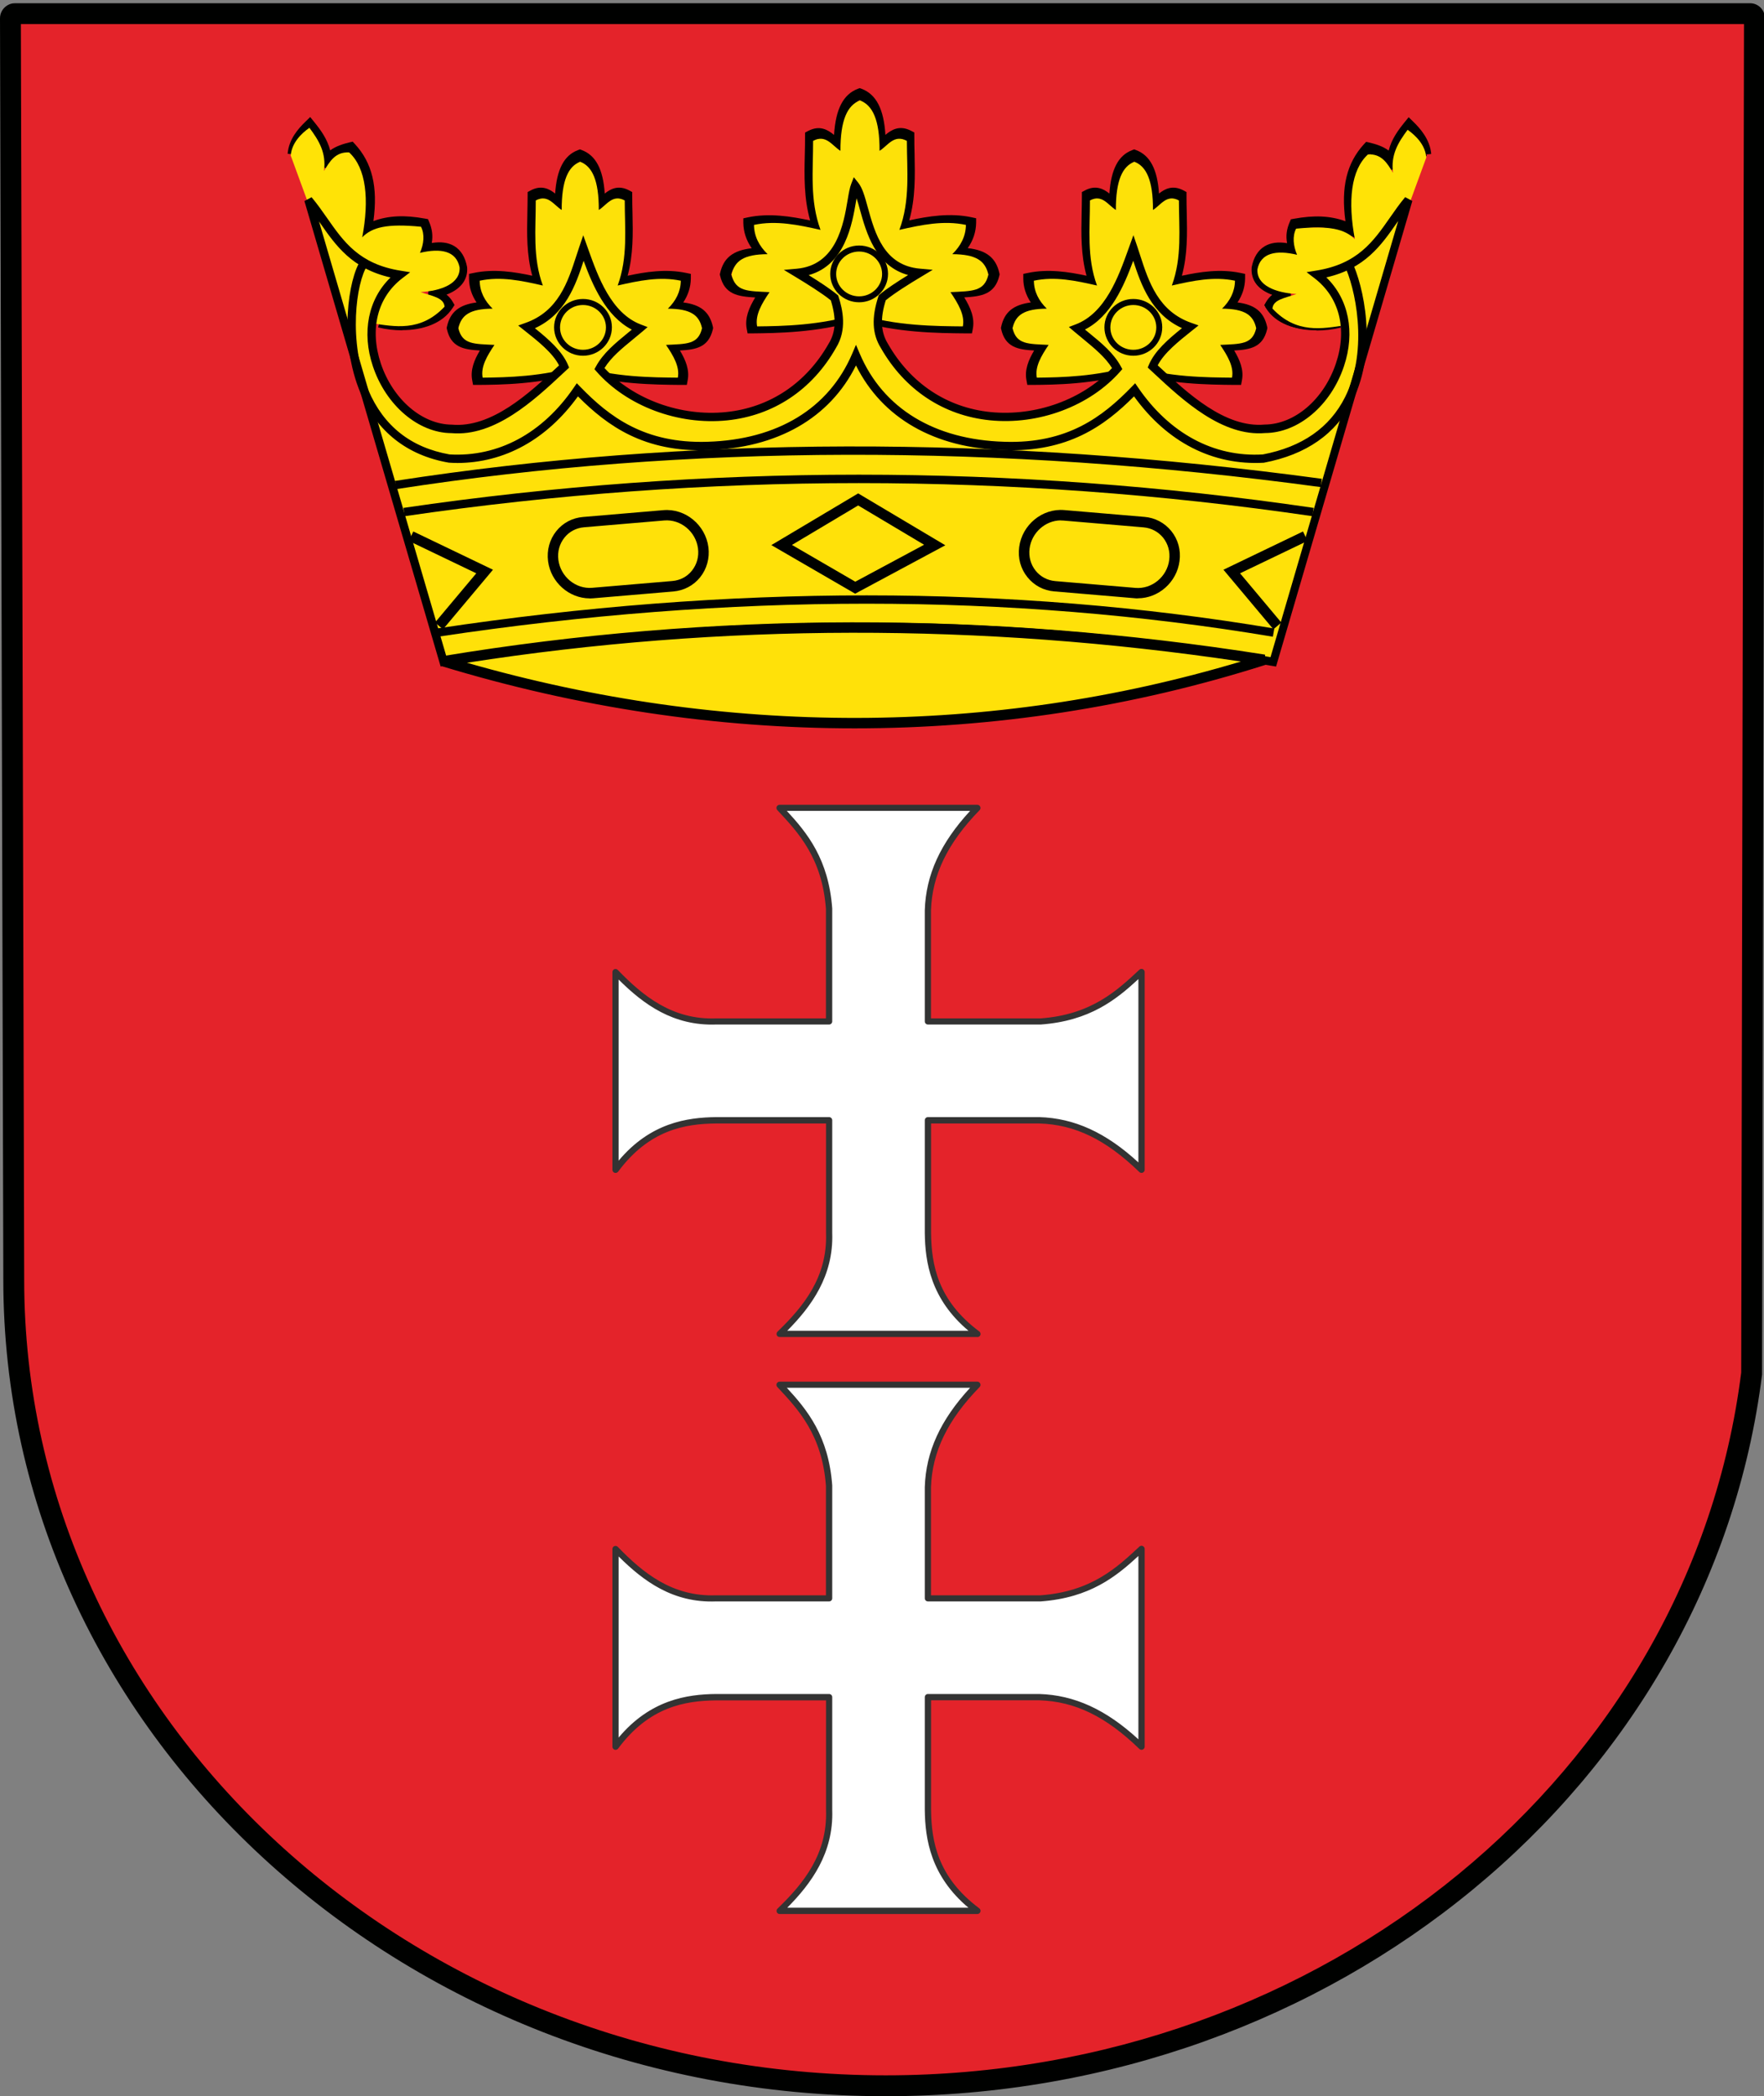 <?xml version="1.0" encoding="UTF-8"?><svg xmlns="http://www.w3.org/2000/svg" viewBox="0 0 202 240"><rect x="0" y="0" width="202" height="240" fill="#808080" stroke="none"/><defs><style>.d{fill:#ffe306;}.d,.e,.f{fill-rule:evenodd;}.g{fill:#fff;}.h{fill:#000100;}.e{fill:#fde109;}.i{fill:#333;}.f{fill:#ffe109;}.j{fill:#e4232a;}</style></defs><g id="a"><path class="j" d="M1.62,1.57c-.07,.01-.13,.05-.19,.08-.13,.09-.24,.25-.24,.42,0,0,.38,140.05,.38,144.46,0,50.94,44.73,92.27,99.84,92.27,51.2,0,93.42-35.68,99.16-81.58l.32-155.15c0-.28-.21-.51-.49-.51H1.71s-.06,0-.09,0h0Z"/><path class="h" d="M101.42,240C45.71,240,.38,198.07,.38,146.54,.38,142.17,0,3.48,0,2.08,0,1.51,.3,.97,.77,.66c.14-.09,.36-.22,.66-.27h.01c.07-.01,.21-.02,.28-.02H200.41c.93,0,1.69,.76,1.69,1.7l-.32,155.15s0,.1,0,.15c-5.89,47.11-49.03,82.63-100.34,82.63ZM2.39,2.76c.03,10.65,.38,139.57,.38,143.77,0,50.22,44.25,91.08,98.65,91.08,50.09,0,92.19-34.59,97.97-80.47l.32-154.38H2.39Z"/><path class="g" d="M89.28,92.49c2.66,2.84,5.24,5.76,5.67,11.57v12.89h-12.94c-4.99,.18-8.41-2.45-11.52-5.66v22.64c3.39-4.57,7.38-5.62,11.52-5.66h12.94v12.91c.17,4.99-2.45,8.44-5.67,11.55h22.65c-4.57-3.4-5.62-7.4-5.67-11.55v-12.91h12.75c4.77,.14,8.45,2.49,11.71,5.66v-22.64c-2.84,2.65-5.76,5.24-11.56,5.66h-12.9v-12.74c.15-4.77,2.49-8.45,5.67-11.72h-22.65Z"/><path class="i" d="M111.93,153.08h-22.65c-.15,0-.28-.09-.33-.22-.05-.14-.02-.29,.08-.39,2.99-2.89,5.73-6.25,5.56-11.28v-12.56h-12.58c-3.55,.03-7.67,.72-11.23,5.52-.09,.12-.25,.17-.4,.13-.15-.05-.25-.19-.25-.34v-22.64c0-.15,.09-.28,.22-.33,.13-.05,.29-.02,.39,.08,2.89,2.99,6.26,5.73,11.25,5.55h12.59v-12.53c-.43-5.83-3.16-8.75-5.57-11.32-.1-.1-.12-.26-.07-.39,.06-.13,.19-.22,.33-.22h22.65c.14,0,.27,.09,.33,.22,.06,.13,.03,.29-.07,.39-3.67,3.77-5.44,7.42-5.57,11.48v12.37h12.54c5.8-.42,8.73-3.15,11.32-5.57,.1-.1,.26-.12,.39-.07,.13,.06,.22,.19,.22,.33v22.64c0,.14-.09,.27-.22,.33-.13,.06-.29,.03-.39-.07-3.84-3.72-7.37-5.44-11.47-5.56h-12.38v12.55c.04,3.57,.73,7.7,5.52,11.26,.12,.09,.18,.25,.13,.4-.05,.15-.19,.25-.34,.25Zm-21.78-.72h20.75c-4.33-3.64-4.96-7.86-5-11.19v-12.91c0-.2,.16-.36,.36-.36h12.75c4.02,.12,7.64,1.77,11.35,5.19v-20.99c-2.54,2.34-5.55,4.79-11.18,5.2h-12.92c-.2,0-.36-.16-.36-.36v-12.74c.13-4.04,1.78-7.66,5.19-11.36h-20.99c2.34,2.53,4.79,5.54,5.2,11.18v12.92c0,.2-.16,.36-.36,.36h-12.94c-4.9,.17-8.29-2.29-11.16-5.15v20.74c3.63-4.34,7.84-4.95,11.16-4.99h12.94c.2,0,.36,.16,.36,.36v12.91c.17,4.93-2.41,8.43-5.15,11.19Z"/><path class="g" d="M89.28,158.54c2.66,2.84,5.24,5.76,5.67,11.57v12.89h-12.94c-4.99,.18-8.41-2.45-11.52-5.66v22.64c3.39-4.57,7.38-5.62,11.52-5.67h12.94v12.92c.17,4.99-2.45,8.44-5.67,11.55h22.65c-4.57-3.4-5.62-7.4-5.67-11.55v-12.92h12.75c4.77,.15,8.45,2.5,11.71,5.67v-22.64c-2.84,2.65-5.76,5.24-11.56,5.66h-12.9v-12.74c.15-4.77,2.49-8.45,5.67-11.72h-22.65Z"/><path class="i" d="M111.93,219.14h-22.65c-.15,0-.28-.09-.33-.22s-.02-.29,.08-.39c2.99-2.89,5.73-6.25,5.56-11.28v-12.57h-12.58c-3.56,.04-7.68,.73-11.23,5.52-.09,.12-.25,.17-.4,.13-.15-.05-.25-.19-.25-.34v-22.64c0-.15,.09-.28,.22-.33,.14-.05,.29-.02,.39,.08,2.89,2.99,6.25,5.73,11.25,5.55h12.59v-12.53c-.43-5.83-3.16-8.75-5.57-11.32-.1-.1-.12-.26-.07-.39,.06-.13,.19-.22,.33-.22h22.65c.14,0,.27,.09,.33,.22,.06,.13,.03,.29-.07,.39-3.67,3.77-5.44,7.42-5.57,11.48v12.37h12.54c5.8-.42,8.73-3.15,11.32-5.57,.1-.1,.26-.13,.39-.07,.13,.06,.22,.19,.22,.33v22.64c0,.14-.09,.27-.22,.33-.13,.06-.29,.03-.39-.07-3.83-3.72-7.37-5.44-11.47-5.57h-12.38v12.56c.04,3.57,.73,7.69,5.52,11.26,.12,.09,.18,.25,.13,.4-.05,.15-.19,.25-.34,.25Zm-21.78-.72h20.75c-4.33-3.64-4.96-7.86-5-11.19v-12.92c0-.2,.16-.36,.36-.36h12.75c4.02,.12,7.65,1.78,11.35,5.19v-20.99c-2.54,2.34-5.55,4.79-11.18,5.2h-12.92c-.2,0-.36-.16-.36-.36v-12.74c.13-4.04,1.78-7.66,5.19-11.36h-20.99c2.34,2.53,4.79,5.54,5.2,11.18v12.92c0,.2-.16,.36-.36,.36h-12.94c-4.91,.19-8.29-2.29-11.16-5.15v20.74c3.63-4.33,7.84-4.96,11.16-4.99h12.94c.2,0,.36,.16,.36,.36v12.92c.17,4.93-2.41,8.43-5.15,11.19Z"/><path class="h" d="M150.77,37.82c-2.33,0-4.62-.73-5.79-2.56l-.21-.32,.19-.33c.21-.37,.46-.65,.73-.86-1.59-.59-2.47-1.68-2.36-3.07v-.07c.22-1.15,.73-1.96,1.5-2.42,.67-.4,1.53-.52,2.56-.35-.16-.83-.06-1.59,.3-2.42l.13-.31,.33-.06c2.34-.43,4.18-.35,5.92,.28-.53-3.91,.15-6.66,2.12-8.82l.25-.27,.36,.08c.75,.18,1.57,.43,2.22,.92,.33-1.32,1.11-2.37,1.86-3.29l.43-.53,.49,.48c.83,.8,1.95,2.06,2.09,3.73l-1.26,.11c-.07-.8-.45-1.57-1.22-2.43-.81,1.07-1.46,2.27-1.26,3.85l-1.25,.17c-.12-.83-.7-1.32-2.03-1.68-1.67,2.01-2.1,4.69-1.39,8.6l.23,1.24-1.13-.56c-1.75-.88-3.47-1.08-5.86-.69-.25,.73-.19,1.39,.18,2.24l.54,1.27-1.32-.42c-1.18-.38-2.08-.4-2.66-.05-.45,.27-.74,.77-.89,1.54-.09,1.69,2.62,2.05,3.17,2.11l.12,1.23c-.81,.24-1.26,.39-1.59,.77,1.44,1.73,4.55,1.93,6.96,1.35l.3,1.23c-.88,.21-1.83,.33-2.77,.33Z"/><path class="h" d="M46.07,37.82c-.94,0-1.88-.12-2.77-.33l.3-1.23c2.4,.58,5.51,.38,6.95-1.35-.33-.38-.77-.52-1.55-.76l.08-1.25c.55-.06,3.3-.42,3.17-2.14-.14-.72-.43-1.23-.88-1.5-.58-.35-1.48-.33-2.66,.05l-1.32,.42,.54-1.27c.36-.85,.42-1.5,.18-2.24-2.39-.39-4.11-.19-5.87,.69l-1.13,.56,.23-1.24c.72-3.98,.31-6.58-1.38-8.6-1.32,.36-1.9,.85-2.03,1.69l-1.25-.18c.2-1.57-.45-2.78-1.26-3.85-.77,.86-1.15,1.62-1.22,2.42l-1.26-.1c.13-1.65,1.18-2.86,2.09-3.73l.49-.48,.43,.53c.75,.92,1.53,1.98,1.86,3.29,.65-.48,1.47-.74,2.22-.92l.36-.08,.25,.27c1.98,2.15,2.65,4.9,2.12,8.82,1.74-.63,3.58-.71,5.92-.28l.33,.06,.13,.31c.35,.83,.45,1.59,.3,2.42,1.04-.17,1.9-.05,2.57,.35,.77,.46,1.27,1.28,1.48,2.42,.12,1.44-.76,2.54-2.36,3.14,.27,.22,.52,.49,.73,.86l.19,.33-.21,.32c-1.17,1.83-3.46,2.56-5.79,2.56Z"/><path class="d" d="M33.31,17.86l2.06,5.62,7.15,13.52c2.7,.4,5.64,1.02,8.39-1.89-.09-1.04-1.4-1.2-2.76-1.67,2.39-.13,4.58-.98,4.48-2.82-.37-1.89-2.14-2.24-4.54-1.67,.45-1.03,.56-2.12,.12-2.99-3.87-.38-5.6,.05-6.73,1.21,.82-4.33,.46-7.93-1.5-9.72-1.56-.08-2.22,1.02-2.88,2.13,.28-2.08-.57-3.48-1.67-4.95-.98,.69-2.06,1.79-2.14,3.24h0Z"/><path class="h" d="M150.54,37.76c-2.24,0-4.42-.69-5.53-2.43l-.11-.17,.1-.18c.32-.55,.72-.87,1.17-1.1-1.84-.49-2.87-1.56-2.76-2.95,.2-1.1,.65-1.85,1.35-2.27,.7-.42,1.65-.5,2.81-.22-.28-.93-.22-1.77,.17-2.68l.07-.17,.18-.03c2.5-.46,4.4-.33,6.23,.45-.64-4.09-.02-6.91,1.97-9.08l.13-.15,.19,.05c.92,.22,1.86,.54,2.48,1.19,.23-1.49,1.08-2.66,1.9-3.67l.23-.28,.26,.25c.8,.77,1.87,1.98,2,3.55l-.67,.05c-.08-.96-.55-1.85-1.53-2.86-.94,1.19-1.77,2.52-1.53,4.34l-.67,.09c-.15-1-.84-1.57-2.43-1.97-1.83,2.1-2.31,4.88-1.56,8.99l.12,.67-.6-.3c-1.86-.93-3.67-1.14-6.22-.7-.33,.87-.29,1.64,.13,2.62l.29,.68-.7-.22c-1.27-.4-2.25-.41-2.9-.02-.53,.31-.87,.91-1.03,1.78-.15,1.9,2.59,2.33,3.44,2.42l.06,.66c-.85,.25-1.44,.42-1.88,1.05,1.45,2,4.81,2.25,7.39,1.63l.16,.66c-.87,.21-1.79,.33-2.71,.33Z"/><path class="d" d="M163.31,18.09l-2.06,5.62-7.15,13.52c-2.7,.4-5.64,1.02-8.39-1.9,.09-1.04,1.4-1.19,2.76-1.67-2.39-.13-4.58-.98-4.48-2.82,.37-1.89,2.14-2.24,4.54-1.67-.44-1.03-.55-2.12-.11-2.99,3.87-.38,5.6,.06,6.73,1.21-.82-4.33-.46-7.93,1.5-9.71,1.56-.09,2.22,1.01,2.87,2.12-.28-2.08,.58-3.47,1.67-4.94,.98,.69,2.06,1.79,2.14,3.24h0Z"/><path class="h" d="M85.61,38.18l-.1-.52c-.24-1.25,.26-2.43,.97-3.6-1.99-.11-3.52-.35-4.02-2.5l-.03-.14,.03-.14c.39-1.74,1.46-2.61,3.62-2.86-.62-.89-.94-1.86-.96-2.9v-.52l.5-.11c2.47-.52,4.99-.11,7.15,.35-.72-2.56-.67-5.09-.61-7.56,.02-.71,.03-1.41,.03-2.12v-.38l.34-.18c1.35-.71,2.28-.13,2.98,.45,.18-2.96,1.06-4.65,2.72-5.28l.22-.08,.22,.08c1.66,.63,2.54,2.31,2.72,5.27,.7-.58,1.62-1.16,2.97-.45l.34,.18v.38c0,.71,.01,1.42,.03,2.12,.05,2.47,.11,5.01-.61,7.56,2.16-.47,4.68-.88,7.15-.35l.51,.11v.52c-.02,1.04-.34,2.01-.96,2.9,2.15,.24,3.23,1.12,3.62,2.86l.03,.14-.03,.14c-.5,2.14-2.04,2.39-4.02,2.5,.72,1.17,1.22,2.35,.98,3.6l-.1,.52h-.76c-3.17-.03-7.93-.07-12.35-1.45-4.65,1.38-9.27,1.42-12.04,1.45h-.53Zm12.58-2.77l.19,.06c4.13,1.33,8.67,1.41,11.8,1.44-.06-.96-.7-2-1.42-3.07l-.63-.93,1.66-.08c2.26-.1,3.04-.2,3.38-1.41-.29-1.13-1.04-1.78-3.67-1.8h-1.56l1.12-1.09c.8-.77,1.26-1.59,1.4-2.49-2.25-.35-4.5,.09-7.15,.69l-1.14,.26,.41-1.1c1.01-2.69,.95-5.35,.89-8.17-.01-.58-.03-1.15-.03-1.73-.53-.15-.9,.14-1.5,.66-.25,.22-.52,.45-.82,.64l-.97,.6v-1.14c.02-2.94-.55-4.68-1.71-5.28-1.16,.6-1.72,2.34-1.71,5.28v1.14l-.96-.6c-.3-.19-.56-.42-.82-.64-.6-.52-.96-.81-1.5-.66,0,.58-.02,1.15-.03,1.73-.06,2.82-.12,5.48,.89,8.17l.41,1.1-1.14-.26c-2.66-.6-4.9-1.03-7.15-.69,.14,.9,.6,1.72,1.4,2.49l1.12,1.08h-1.55c-2.63,.03-3.37,.68-3.67,1.81,.33,1.21,1.12,1.31,3.38,1.41l1.66,.08-.63,.93c-.72,1.06-1.36,2.1-1.42,3.07,2.78-.03,7.06-.15,11.28-1.44l.19-.06Z"/><path class="e" d="M98.23,35.94c-4.29,1.32-8.58,1.4-11.53,1.43-.25-1.31,.54-2.62,1.42-3.92-2.47-.13-3.89-.03-4.35-2,.36-1.6,1.41-2.33,4.13-2.35-.97-.94-1.54-2.03-1.56-3.35,2.54-.54,5.08,0,7.62,.57-1.25-3.4-.84-6.8-.85-10.19,1.48-.79,2.17,.54,3.13,1.14-.01-3.58,.82-5.23,2.24-5.77,1.43,.54,2.26,2.19,2.24,5.77,.96-.6,1.65-1.93,3.13-1.14,0,3.39,.4,6.79-.86,10.19,2.54-.58,5.08-1.11,7.62-.57-.02,1.32-.6,2.41-1.56,3.35,2.72,.02,3.77,.74,4.13,2.35-.45,1.96-1.87,1.87-4.34,2,.88,1.31,1.67,2.62,1.42,3.92-2.96-.03-7.75-.03-12.04-1.43Z"/><path class="h" d="M54.17,44.07l-.1-.55c-.22-1.18,.23-2.29,.88-3.39-1.86-.1-3.3-.37-3.77-2.43l-.03-.15,.03-.15c.37-1.66,1.38-2.51,3.39-2.77-.56-.84-.85-1.75-.86-2.72v-.55l.53-.11c2.32-.49,4.68-.12,6.71,.32-.66-2.42-.61-4.82-.56-7.15,.01-.68,.03-1.35,.03-2.03v-.4l.35-.19c1.25-.66,2.15-.16,2.8,.36,.19-2.78,1.03-4.38,2.61-4.97l.23-.09,.23,.09c1.58,.6,2.43,2.19,2.61,4.97,.65-.52,1.55-1.02,2.8-.36l.35,.19v.4c0,.68,.01,1.35,.03,2.03,.05,2.33,.1,4.73-.56,7.15,2.04-.44,4.39-.81,6.71-.32l.53,.11v.55c-.02,.97-.31,1.88-.87,2.72,2.01,.25,3.02,1.1,3.39,2.77l.03,.15-.03,.15c-.48,2.06-1.91,2.33-3.77,2.43,.66,1.1,1.11,2.22,.89,3.39l-.1,.55h-.77c-3.01-.03-7.53-.07-11.72-1.38-4.41,1.32-8.79,1.36-11.43,1.38h-.56Zm11.99-2.77l.2,.06c3.87,1.25,8.14,1.35,11.11,1.37-.08-.89-.67-1.85-1.34-2.84l-.65-.97,1.68-.08c2.14-.1,2.83-.18,3.14-1.29-.23-.91-.73-1.64-3.42-1.66h-1.62l1.17-1.14c.73-.71,1.16-1.46,1.3-2.29-2.1-.31-4.21,.1-6.7,.67l-1.2,.27,.43-1.15c.95-2.56,.89-5.1,.84-7.79-.01-.54-.02-1.08-.03-1.61-.45-.1-.77,.15-1.31,.63-.24,.21-.49,.43-.78,.61l-1.02,.63v-1.2c.01-2.77-.5-4.4-1.56-4.98-.57,.29-1.56,1.21-1.56,4.98v1.2l-1.01-.63c-.29-.18-.54-.4-.78-.61-.54-.48-.86-.73-1.31-.63,0,.54-.01,1.07-.03,1.61-.06,2.69-.11,5.23,.84,7.79l.43,1.15-1.2-.27c-2.49-.57-4.6-.98-6.7-.67,.14,.83,.57,1.58,1.3,2.29l1.17,1.13h-1.62c-2.68,.03-3.19,.76-3.42,1.67,.31,1.11,1,1.19,3.14,1.29l1.68,.08-.65,.97c-.66,.99-1.26,1.95-1.33,2.84,2.64-.03,6.65-.16,10.61-1.38l.2-.06Z"/><path class="e" d="M66.21,41.87c-4.07,1.26-8.14,1.34-10.94,1.37-.24-1.25,.51-2.5,1.35-3.75-2.34-.12-3.69-.03-4.13-1.91,.34-1.53,1.34-2.22,3.92-2.24-.92-.9-1.46-1.94-1.48-3.2,2.41-.52,4.82,0,7.23,.55-1.19-3.25-.8-6.5-.81-9.74,1.4-.75,2.06,.52,2.97,1.09-.01-3.42,.77-5,2.12-5.52,1.36,.52,2.14,2.09,2.13,5.52,.91-.57,1.57-1.84,2.97-1.09,0,3.24,.38,6.49-.81,9.74,2.41-.55,4.82-1.06,7.23-.55-.02,1.26-.57,2.31-1.48,3.2,2.58,.02,3.58,.71,3.91,2.24-.43,1.88-1.78,1.79-4.12,1.91,.84,1.25,1.59,2.5,1.35,3.75-2.81-.03-7.35-.03-11.42-1.37Z"/><path class="h" d="M117.64,44.07l-.1-.55c-.22-1.18,.23-2.29,.88-3.39-1.86-.1-3.3-.37-3.77-2.43l-.03-.15,.03-.15c.37-1.66,1.38-2.51,3.39-2.77-.56-.84-.85-1.75-.86-2.72v-.55l.53-.11c2.32-.49,4.68-.12,6.71,.32-.66-2.42-.61-4.82-.56-7.15,.01-.68,.03-1.35,.03-2.03v-.4l.35-.19c1.25-.66,2.15-.16,2.8,.36,.19-2.78,1.03-4.38,2.61-4.97l.23-.09,.23,.09c1.58,.6,2.43,2.19,2.61,4.97,.65-.52,1.55-1.02,2.8-.36l.35,.19v.4c0,.68,.01,1.35,.03,2.03,.05,2.33,.1,4.73-.56,7.15,2.04-.44,4.39-.81,6.71-.32l.53,.11v.55c-.02,.97-.31,1.88-.87,2.72,2.01,.25,3.02,1.1,3.39,2.77l.03,.15-.03,.15c-.48,2.06-1.91,2.33-3.77,2.43,.66,1.1,1.11,2.22,.89,3.39l-.1,.55h-.77c-3.01-.03-7.53-.07-11.72-1.38-4.41,1.32-8.79,1.36-11.43,1.38h-.56Zm11.99-2.77l.2,.06c3.87,1.25,8.14,1.35,11.11,1.37-.08-.89-.67-1.85-1.34-2.84l-.65-.97,1.68-.08c2.14-.1,2.83-.18,3.14-1.29-.23-.91-.73-1.64-3.42-1.66h-1.62l1.17-1.14c.73-.71,1.16-1.46,1.3-2.29-2.1-.31-4.21,.1-6.7,.67l-1.2,.27,.43-1.15c.95-2.56,.89-5.1,.84-7.79-.01-.54-.02-1.08-.03-1.61-.45-.1-.77,.15-1.31,.63-.24,.21-.49,.43-.78,.61l-1.02,.63v-1.2c.01-2.77-.5-4.4-1.56-4.98-.57,.29-1.56,1.21-1.56,4.98v1.2l-1.01-.63c-.29-.18-.54-.4-.78-.61-.54-.48-.86-.73-1.31-.63,0,.54-.01,1.07-.03,1.61-.06,2.69-.11,5.23,.84,7.79l.43,1.15-1.2-.27c-2.49-.57-4.6-.98-6.7-.67,.14,.83,.57,1.58,1.3,2.29l1.17,1.13h-1.62c-2.68,.03-3.19,.76-3.42,1.67,.31,1.11,1,1.19,3.14,1.29l1.68,.08-.65,.97c-.66,.99-1.26,1.95-1.33,2.84,2.64-.03,6.65-.16,10.61-1.38l.2-.06Z"/><path class="e" d="M129.67,41.87c-4.07,1.26-8.14,1.34-10.94,1.37-.24-1.25,.51-2.5,1.35-3.75-2.34-.12-3.69-.03-4.13-1.91,.34-1.53,1.34-2.22,3.92-2.24-.92-.9-1.46-1.94-1.48-3.2,2.41-.52,4.82,0,7.23,.55-1.19-3.25-.8-6.5-.81-9.74,1.4-.75,2.06,.52,2.97,1.09-.01-3.42,.77-5,2.12-5.52,1.36,.52,2.14,2.09,2.13,5.52,.91-.57,1.57-1.84,2.97-1.09,0,3.24,.38,6.49-.81,9.74,2.41-.55,4.82-1.06,7.23-.55-.02,1.26-.57,2.31-1.48,3.2,2.58,.02,3.58,.71,3.91,2.24-.43,1.88-1.78,1.79-4.12,1.91,.84,1.25,1.59,2.5,1.35,3.75-2.81-.03-7.35-.03-11.42-1.37Z"/><path class="f" d="M97.95,21.23c-.7,1.81-.46,9.46-6.65,10,1.77,1.07,3.34,2.06,4.29,2.86,.62,1.94,.79,3.81-.24,5.47-6.43,11.33-20.61,9.55-26.68,2.62,.98-1.81,2.78-3.05,4.6-4.59-3.78-1.42-5.33-6.13-6.44-9.22-1.11,3.24-2.02,7.48-6.5,9.05,1.79,1.42,3.58,2.84,4.29,4.52-3.29,3.05-7.89,7.59-12.86,7.15-7.44-.03-12.97-12.27-5.95-17.62-6.37-1.01-7.69-5.27-10.48-8.58l15.48,52.88c15.78-2.71,31.83-4.07,47.51-4.01,15.69-.05,31.74,1.3,47.51,4.01l15.49-52.88c-2.79,3.31-4.11,7.56-10.48,8.58,7.02,5.35,1.49,17.59-5.95,17.62-4.98,.44-9.57-4.09-12.86-7.15,.71-1.69,2.5-3.1,4.29-4.52-4.48-1.56-5.39-5.81-6.49-9.05-1.12,3.09-2.66,7.8-6.44,9.22,1.81,1.54,3.61,2.78,4.6,4.59-6.06,6.93-20.24,8.7-26.68-2.62-1.02-1.67-.86-3.53-.24-5.47,.94-.8,2.51-1.79,4.29-2.86-6.2-.54-5.95-8.2-7.39-10h0Z"/><path class="h" d="M146.16,76.32l-.42-.07c-15.48-2.66-31.13-4.01-46.53-4.01-.3,0-.6,0-.9,0-15.68-.08-31.65,1.29-47.43,4l-.42,.07-15.6-53.29,.82-.44c.64,.76,1.21,1.58,1.76,2.36,1.9,2.72,3.69,5.3,8.43,6.05l1.1,.18-.89,.68c-2.86,2.18-3.78,5.83-2.47,9.77,1.38,4.1,4.72,6.98,8.13,7,4.56,.41,8.9-3.63,12.06-6.58l.22-.2c-.74-1.45-2.4-2.76-4-4.03l-.68-.54,.81-.29c3.79-1.32,4.88-4.71,5.85-7.69,.12-.36,.23-.72,.35-1.06l.44-1.29,.59,1.65c1.1,3.07,2.6,7.28,6.02,8.57l.76,.29-.62,.53c-.35,.3-.71,.59-1.05,.87-1.28,1.05-2.5,2.05-3.27,3.29,3.31,3.59,8.74,5.57,13.92,5.04,5-.51,9.17-3.29,11.75-7.83,.82-1.33,.9-2.85,.25-4.96-1.03-.83-2.73-1.89-4.12-2.73l-1.26-.76,1.46-.13c4.57-.4,5.38-5.09,5.85-7.9,.13-.78,.24-1.39,.4-1.8l.3-.78,.52,.65c.47,.59,.74,1.56,1.08,2.8,.82,2.97,1.85,6.66,5.97,7.02l1.47,.13-1.26,.76c-1.39,.83-3.09,1.89-4.12,2.73-.65,2.07-.57,3.64,.23,4.95,2.59,4.56,6.77,7.34,11.77,7.85,5.19,.52,10.6-1.45,13.91-5.04-.77-1.24-1.99-2.24-3.27-3.3-.35-.28-.7-.57-1.05-.87l-.62-.53,.76-.29c3.41-1.28,4.92-5.47,6.02-8.53l.61-1.69,.44,1.29c.11,.34,.23,.68,.34,1.04,.97,2.99,2.07,6.39,5.86,7.71l.82,.29-.73,.58c-1.58,1.26-3.21,2.56-3.95,3.99l.22,.2c3.16,2.95,7.49,6.99,12.02,6.58,3.45-.02,6.79-2.89,8.17-7,1.32-3.93,.4-7.58-2.47-9.77l-.89-.68,1.1-.18c4.73-.75,6.53-3.32,8.43-6.04,.55-.79,1.12-1.61,1.76-2.37l.82,.44-15.6,53.29ZM36.52,25.31l14.62,49.93c15.7-2.67,31.57-3.99,47.18-3.95,15.62-.03,31.48,1.27,47.17,3.95l14.62-49.94-.15,.21c-1.8,2.58-3.66,5.24-8.08,6.25,2.55,2.46,3.33,6.26,2.02,10.17-1.5,4.49-5.22,7.63-9.03,7.65-4.92,.43-9.42-3.76-12.72-6.83l-.72-.67,.13-.31c.67-1.59,2.2-2.92,3.79-4.2-3.49-1.6-4.67-4.92-5.58-7.72-1.06,2.88-2.54,6.35-5.53,7.88,.15,.13,.3,.25,.45,.37,1.46,1.19,2.83,2.32,3.67,3.87l.16,.29-.22,.25c-3.48,3.98-9.35,6.18-14.95,5.61-5.32-.54-9.76-3.49-12.5-8.31-.97-1.57-1.06-3.44-.27-5.86l.04-.13,.1-.09c.81-.68,2.07-1.5,3.27-2.24-3.73-1.02-4.79-4.86-5.52-7.49-.13-.47-.25-.91-.38-1.3-.02,.11-.04,.21-.06,.33-.45,2.63-1.25,7.32-5.43,8.47,1.2,.74,2.45,1.56,3.27,2.24l.11,.09,.04,.13c.49,1.53,.99,3.8-.29,5.87-2.73,4.81-7.16,7.76-12.47,8.3-5.61,.57-11.48-1.63-14.97-5.61l-.22-.25,.16-.29c.84-1.55,2.21-2.67,3.67-3.87,.15-.12,.3-.25,.45-.37-2.98-1.54-4.5-5.1-5.52-7.88-.91,2.79-2.08,6.12-5.58,7.72,1.59,1.28,3.12,2.62,3.79,4.2l.13,.31-.72,.67c-3.29,3.07-7.8,7.27-12.76,6.83-3.77-.02-7.49-3.16-8.99-7.65-1.31-3.9-.53-7.71,2.02-10.17-4.42-1.01-6.28-3.67-8.08-6.26l-.14-.2Z"/><path class="h" d="M67.53,68.51c-2.36,0-4.46-1.84-4.77-4.26-.16-1.26,.18-2.49,.95-3.45,.76-.94,1.84-1.51,3.06-1.61l9.19-.78c2.52-.22,4.83,1.69,5.16,4.24,.16,1.26-.18,2.49-.95,3.45-.76,.94-1.84,1.51-3.06,1.62l-9.19,.78c-.13,.01-.26,.02-.39,.02Zm-.66-8.14c-.89,.08-1.68,.49-2.23,1.18-.57,.71-.82,1.61-.7,2.55,.25,1.93,1.99,3.36,3.87,3.2l9.19-.78c.89-.08,1.68-.49,2.23-1.18,.57-.71,.82-1.61,.7-2.55-.25-1.93-1.99-3.36-3.87-3.2l-9.19,.78h0Zm-.05-.6h0Z"/><path class="h" d="M130.3,68.51c-.13,0-.26,0-.39-.02l-9.19-.78c-1.22-.1-2.3-.68-3.06-1.62-.78-.96-1.12-2.19-.95-3.45,.33-2.55,2.64-4.46,5.16-4.24l9.19,.78c1.21,.1,2.3,.68,3.06,1.61,.78,.96,1.12,2.19,.95,3.45-.31,2.42-2.41,4.26-4.77,4.26Zm-8.81-8.93c-1.77,0-3.35,1.39-3.59,3.22-.12,.94,.13,1.84,.7,2.55,.55,.68,1.34,1.1,2.23,1.18l9.19,.78c1.89,.16,3.63-1.28,3.87-3.2,.12-.94-.13-1.84-.7-2.55-.55-.68-1.34-1.1-2.23-1.18h0l-9.19-.78c-.1,0-.19-.01-.29-.01Z"/><path class="h" d="M97.92,67.97l-9.59-5.56,9.94-5.92,9.98,5.94-10.32,5.54Zm-7.23-5.58l7.25,4.21,7.88-4.23-7.55-4.5-7.58,4.52Z"/><polygon class="h" points="50.73 72.05 49.81 71.28 54.54 65.64 46.81 61.93 47.33 60.85 56.45 65.23 50.73 72.05"/><polygon class="h" points="145.82 72.05 140.1 65.23 149.21 60.85 149.73 61.93 142 65.64 146.73 71.28 145.82 72.05"/><path class="f" d="M144.76,75.54c-31.54,10.03-64.51,9.13-93.98,.17,30.38-5.02,62.32-5.16,93.98-.17Z"/><path class="h" d="M97.87,83.39c-15.78,0-31.67-2.37-47.26-7.11l.08-1.16c30.86-5.1,62.54-5.16,94.17-.17l.09,1.16c-15.27,4.86-31.11,7.28-47.07,7.28Zm-44.4-7.51c29.5,8.47,60.03,8.42,88.63-.14-29.76-4.44-59.55-4.39-88.63,.14Z"/><path class="h" d="M50.15,72.91l-.14-.95c33.53-5.06,65.79-5.06,95.91,0l-.16,.94c-30.01-5.04-62.18-5.04-95.61,0Z"/><path class="h" d="M46.34,59.1l-.14-.95c34.62-5.07,69.69-5.07,104.23,0l-.14,.95c-34.45-5.05-69.42-5.05-103.95,0Z"/><path class="h" d="M45.39,56l-.15-.94c33.41-5.18,69.12-5.26,106.13-.24l-.13,.95c-36.92-5.01-72.54-4.93-105.86,.23Z"/><path class="h" d="M52.32,53c-.31,0-.62,0-.93-.03-4.76-.82-8.23-3.56-10.09-7.93-2.57-6.05-1.36-13.21-.02-15.19l.79,.54c-1.29,1.91-2.23,8.78,.11,14.28,1.75,4.11,4.88,6.58,9.31,7.36,5.56,.31,10.64-2.41,14.23-7.67l.33-.48,.41,.42c3.3,3.4,7.35,6.51,14.56,6.28,8.01-.24,13.89-3.81,16.56-10.07l.44-1.03,.44,1.03c2.67,6.26,8.55,9.84,16.56,10.07,7.21,.24,11.26-2.88,14.56-6.28l.41-.42,.33,.48c3.6,5.26,8.67,8,14.29,7.67,4.48-.85,7.67-3.07,9.42-6.57,2.77-5.54,1.1-12.7-.09-15.11l.86-.42c1.3,2.66,3.04,10.05,.08,15.96-1.89,3.79-5.31,6.17-10.16,7.09-5.85,.33-11.09-2.36-14.86-7.6-3.39,3.4-7.59,6.4-14.87,6.16-7.99-.23-13.97-3.67-16.97-9.7-3,6.03-8.99,9.46-16.97,9.7-7.28,.25-11.49-2.76-14.87-6.16-3.57,4.95-8.44,7.63-13.86,7.63Z"/><path class="h" d="M98.38,34.61c-1.83,0-3.31-1.46-3.31-3.25s1.48-3.25,3.31-3.25,3.3,1.45,3.31,3.22h0v.03c0,1.79-1.48,3.25-3.31,3.25Zm0-5.81c-1.45,0-2.63,1.15-2.63,2.57s1.18,2.56,2.63,2.56,2.63-1.15,2.63-2.56h0v-.02c-.01-1.4-1.19-2.55-2.63-2.55Z"/><path class="h" d="M129.78,40.73c-1.83,0-3.31-1.46-3.31-3.25s1.48-3.25,3.31-3.25,3.3,1.45,3.31,3.22h0v.03c0,1.79-1.48,3.25-3.31,3.25Zm0-5.81c-1.45,0-2.63,1.15-2.63,2.57s1.18,2.56,2.63,2.56,2.63-1.15,2.63-2.56h0v-.02c-.01-1.4-1.19-2.55-2.63-2.55Z"/><path class="h" d="M66.76,40.73c-1.83,0-3.31-1.46-3.31-3.25s1.48-3.25,3.31-3.25,3.3,1.45,3.31,3.22h0v.03c0,1.79-1.48,3.25-3.31,3.25Zm0-5.81c-1.45,0-2.63,1.15-2.63,2.57s1.18,2.56,2.63,2.56,2.63-1.15,2.63-2.56h0v-.02c-.01-1.4-1.19-2.55-2.63-2.55Z"/></g><g id="b"/><g id="c"/></svg>
